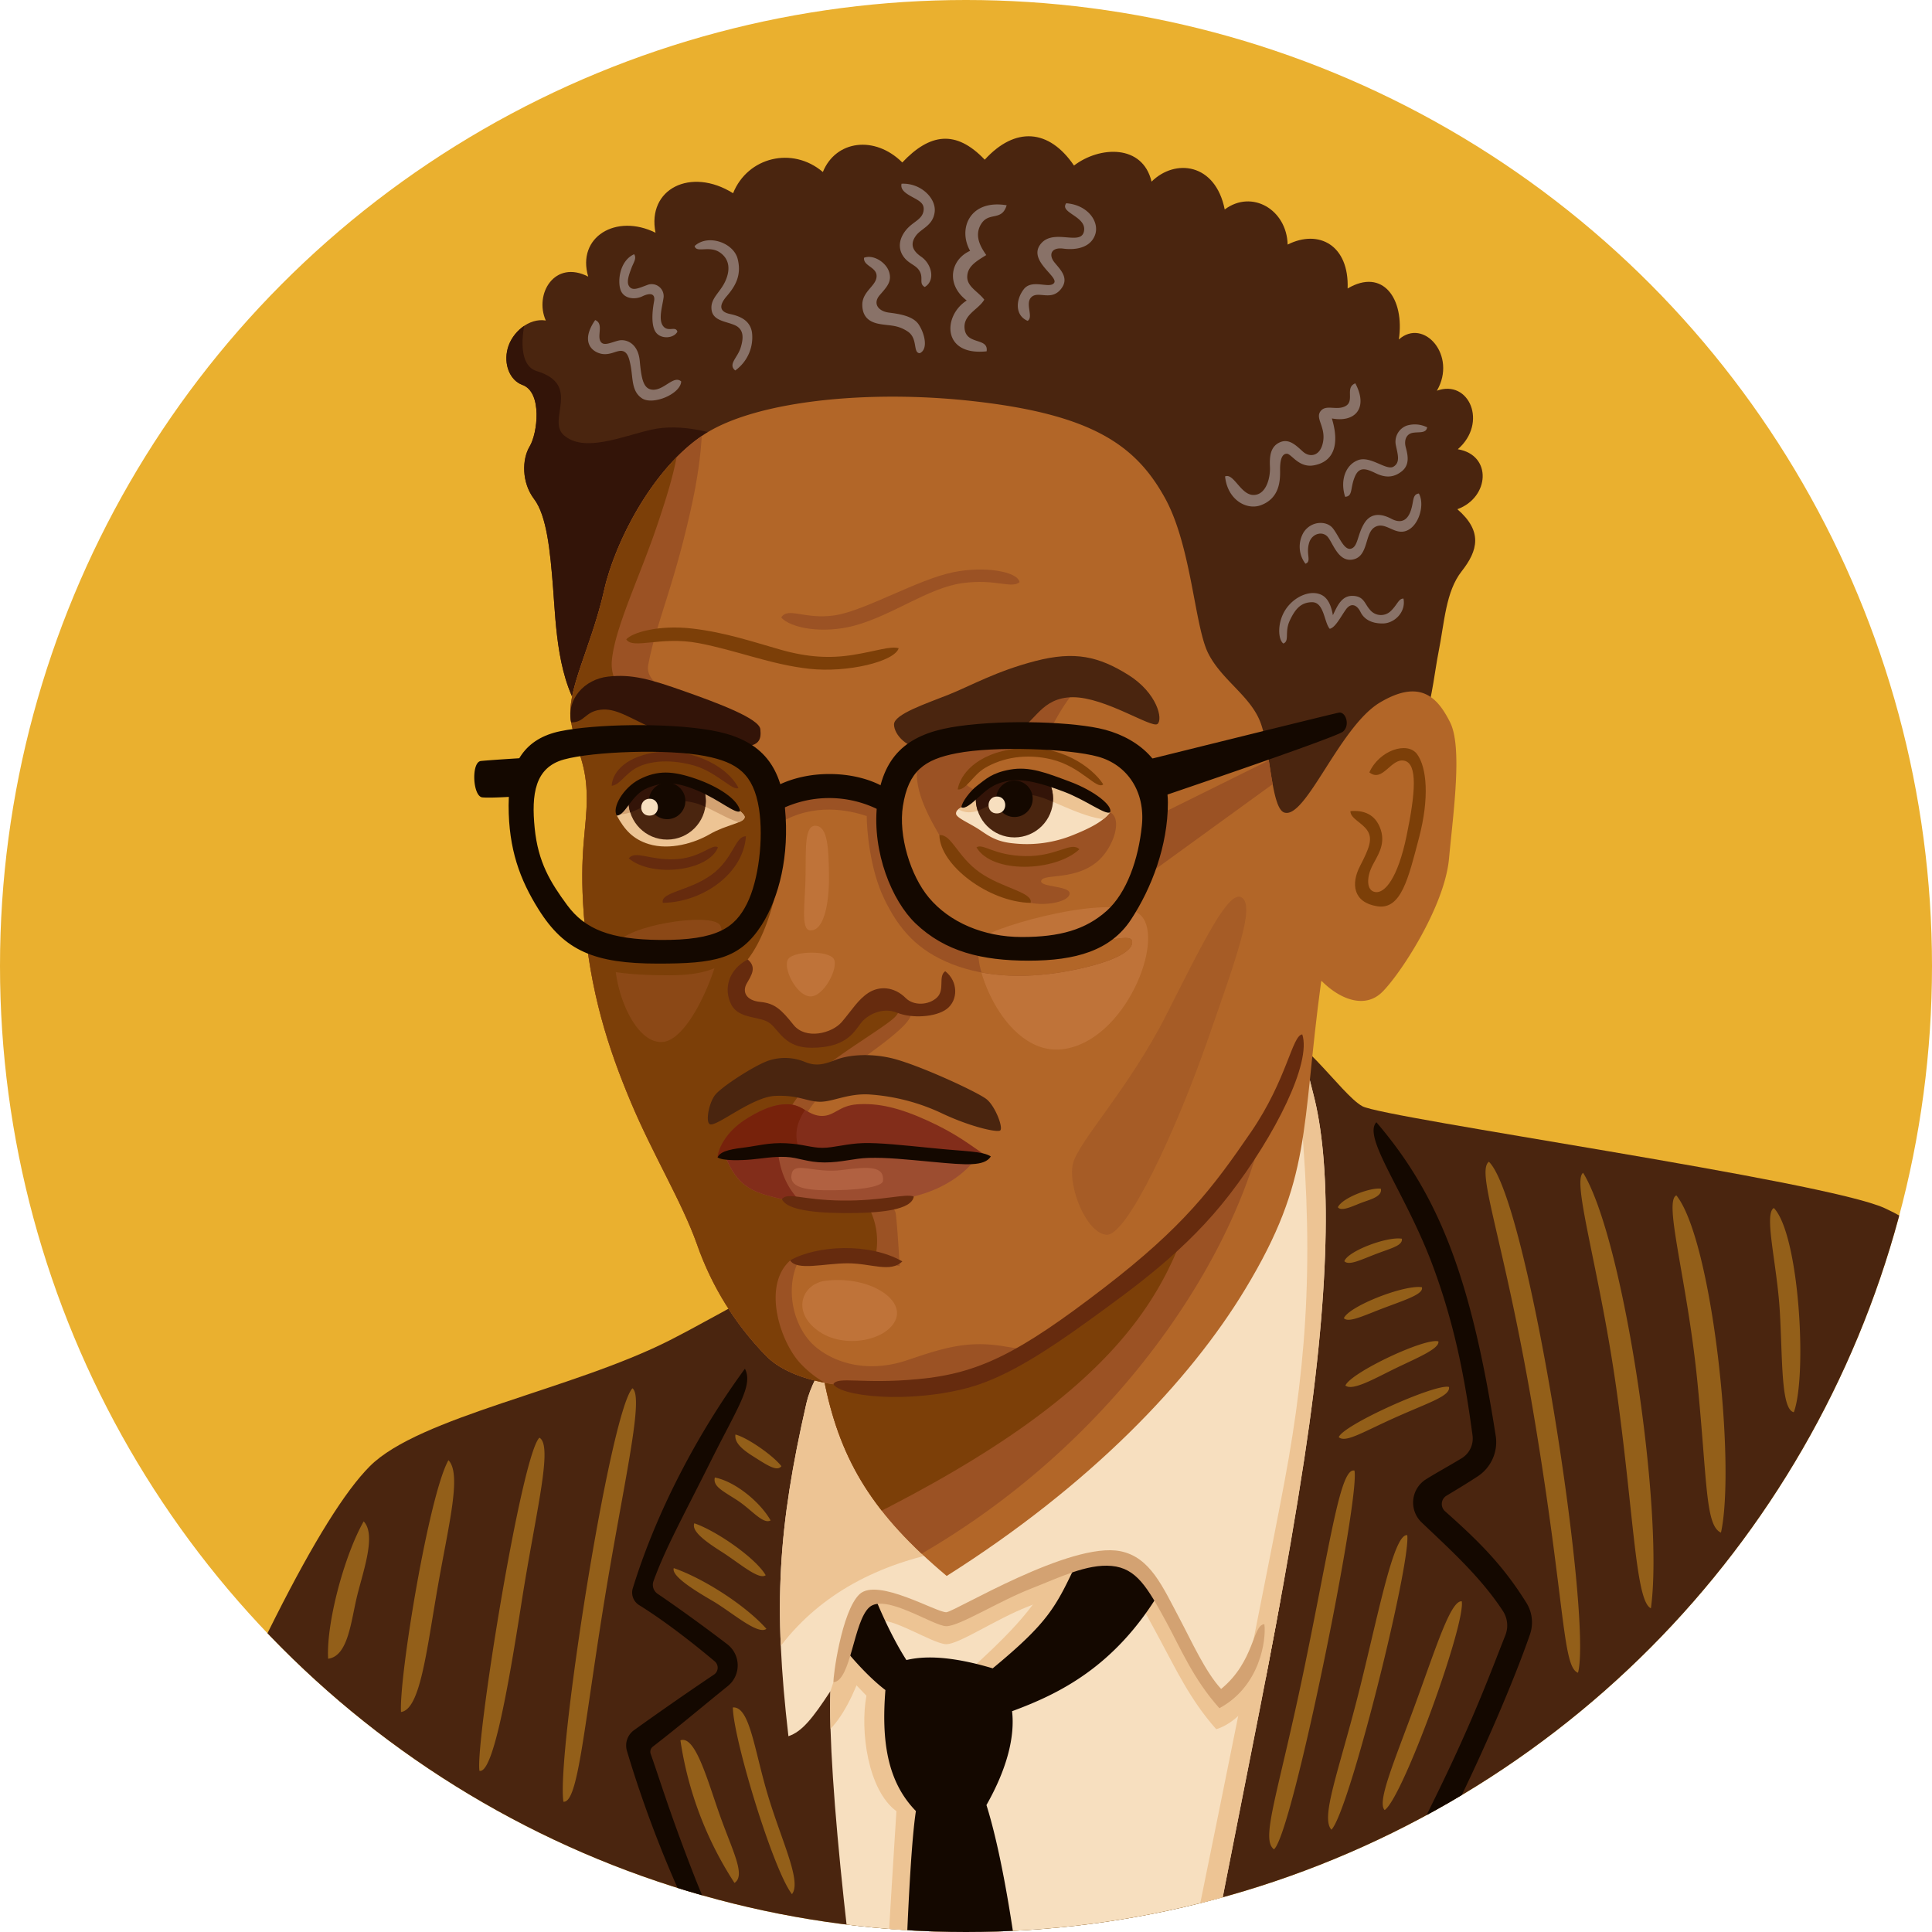 <svg id="Layer_4" data-name="Layer 4" xmlns="http://www.w3.org/2000/svg" viewBox="0 0 700 700"><defs><style>.cls-2{fill:#f7dfbf}.cls-3{fill:#4a250f}.cls-4{fill:#b26628}.cls-5{fill:#edc494}.cls-9{fill:#140800}.cls-10{fill:#935f19}.cls-11{fill:#d3a272}.cls-13{fill:#331408}.cls-15,.cls-19{fill:#9b5224}.cls-16{fill:#7c3f08}.cls-18{fill:#bf7339}.cls-19{opacity:.5}.cls-20{fill:#897268}.cls-21{fill:#662b0e}.cls-24{fill:#822d1a}</style><clipPath id="clip-path"><circle cx="350" cy="350" r="350" fill="none"/></clipPath><clipPath id="clip-path-2"><path class="cls-2" d="M292.18 508.41c-10.33 45.37-12 73.37-6.52 120.65 4.89-1.64 8.69-6.34 15.21-16.31-1.08 30.43 7.61 110.86 19.57 183.14 43.47 3.81 84.05 4.89 102.89 1.27 18.84-115.93 36.59-185.49 49.27-268.82 10.06-66.07 9.4-108.34 3.26-131.88s-4.34-29-17.39-33.33-156.15 100.72-166.29 145.28z"/></clipPath><clipPath id="clip-path-3"><path class="cls-3" d="M211.53 259.8c-9.6-13.08-10.07-32.87-11.13-46.65s-2.34-26.34-6.89-32.34-4.42-14.41-1.59-19.09 4.68-19.61-2.65-22.26c-4.5-1.63-6.9-7.43-5.31-13.26s7.72-11.09 13.79-10.07c-4.24-9.54 3.13-22.18 15.37-15.91-4.24-14.31 10.06-23 24.39-15.9-3.18-15.9 12.8-23.89 28.1-14.31 5.25-13.08 21.47-17.11 32.53-7.69 4.66-11.5 18.79-13.37 28.78-3.46 9.93-10.52 19.4-12 29.87-1 11-12.06 23.28-11.2 32.34 2.12 9.28-7.09 24.88-7.81 28.1 5.83 8.53-8.44 23.14-6.76 26.51 10.08 9.81-7.34 22.46 0 22.8 12.72 11.34-5.69 22.3.28 21.73 15.91C501 97 509 108.18 506.83 123c9-8 21.2 5.83 13.78 18.56 11.66-4.24 18.56 11.66 7.58 21.21 12.57 2.11 11.51 17.49-.16 21.73 9.26 8 7.44 15 1.59 22.44s-6.21 18.37-8.48 29.69-3.72 36.58-21.2 58-106.86 48.87-169.37 36.7S224.86 278 211.53 259.8z"/></clipPath><clipPath id="clip-path-4"><path class="cls-4" d="M478.72 355.3c-7.41 54.53-3.17 71.5-27.56 111.79C431 500.47 395 538.13 343 571c-26.51-22.27-38.17-41.35-44-68.92-7.41-35 92.72-120.2 127.61-143.89s56.17-32.72 52.11-2.89z"/></clipPath><clipPath id="clip-path-5"><path class="cls-4" d="M255 157.48c-18.56 12.19-32.18 39-36.06 56.2-4.77 21.2-14.13 37.11-12 48.06 2.16 11.16 5.65 14.85 5.65 27.57 0 11.34-2.77 19.3-1.06 42.06 2.12 28.1 9 48.78 17 67.86s18.55 36.23 24 51.6a109.39 109.39 0 0 0 25.27 40.65c14.32 14.31 55.67 14.31 81.11 3.18 16.09-7 62.23-31.37 84-64.46s30.74-60.47 35.82-74.9c6.32 6.45 15.52 10.51 22 4.2s22.62-30.88 24.26-48.3 4.89-40.54.41-49.48-10.74-15.93-25.41-7.19-26.91 42.47-34.69 39.86c-4.68-1.57-4.95-22.4-8.48-32.29s-14.14-15.55-19.09-25.45-6.05-39-15.73-56.37c-10.6-19.09-26.5-30.22-70-35-37.87-4.15-78.44.01-97 12.2z"/></clipPath><clipPath id="clip-path-6"><path class="cls-5" d="M269.81 296c0-.46-.6-1.21-1.65-2.12-4-3.49-16.7-11.32-25.93-11.46-11.64-.18-14.17 5.94-18.75 13.07 2.71 5 5.77 8.57 11.62 10.35 7.6 2.31 16.56-.4 22-3.56 6.09-3.55 12.71-4.06 12.71-6.28z"/></clipPath><clipPath id="clip-path-7"><path class="cls-2" d="M346.39 294.82c-.05-1 .74-1.66 1.94-2.31s4.43-4.61 5.91-5.78c3.56-2.8 7.17-5 17.57-5s23.21 6.58 30.37 12.6c-2.2 3-6.53 5.47-13.32 8.19a44.43 44.43 0 0 1-21.64 3.05c-7.06-.66-9.67-3.31-13.23-5.51s-7.53-3.85-7.6-5.24z"/></clipPath></defs><g clip-path="url(#clip-path)"><circle cx="350" cy="350" r="350" fill="#eab02f"/><path class="cls-3" d="M50.89 695.36C88.39 604.6 116.1 549.17 134 531.24s73.36-27.72 108.69-45.65S443.62 371.1 456.66 371.1s29 25.36 36.95 29.71 167.75 27 189.3 36.95c36.45 16.8 32.46 44 46.23 102.66-58 102.89-150 252.39-355.81 252.39S50.89 695.36 50.89 695.36z"/><path class="cls-2" d="M292.18 508.41c-10.33 45.37-12 73.37-6.52 120.65 4.89-1.64 8.69-6.34 15.21-16.31-1.08 30.43 7.61 110.86 19.57 183.14 43.47 3.81 84.05 4.89 102.89 1.27 18.84-115.93 36.59-185.49 49.27-268.82 10.06-66.07 9.4-108.34 3.26-131.88s-4.34-29-17.39-33.33-156.15 100.72-166.29 145.28z"/><g clip-path="url(#clip-path-2)"><path class="cls-5" d="M470.43 394.29c5.79 57.24 3.62 96.37-5.07 142.74S425.5 735.57 425.5 735.57l29-2.9 52.89-277.52-27.53-70.28z"/><path class="cls-5" d="M300.87 612.75l1.09-3.26s6.66-25.12 11.14-29.34c6.52-6.16 26.63 6.88 29.89 6.52s43.75-25 61.86-21.38c10.86 2.17 15.31 12.88 21.56 24.64 4.18 7.86 10.32 19.11 16 25.27 12.23-10.06 20.11-32.7 21.47-35.78s3.8-8.51 6.79-16.39c-5.71 45.37-20.38 60.59-30 63.49-9.42-10.51-15.09-22.67-20.29-32.25-6.88-12.68-9.78-19.56-18.75-20.37s-18.89 4.18-29.07 8.15c-11.87 4.63-25 13.67-29.71 13.67s-21.1-10.68-24.36-8c-2 1.65-7.07 29.62-19 40-4.15 3.58 1.38-14.97 1.38-14.97z"/><path class="cls-5" d="M305.49 605.69c3.26 3.26 8.43 8.69 8.43 8.69-2.36 12.86.54 34.24 10.87 41.85-2.18 33.69-5.44 90.21-5.44 90.21l26.81 2.9-2.17-125L368.62 607l32-39.59s-5.89-4.25-19.3 1.18c-4.71 13.77-20.28 27.54-30.43 37s-25.72 5.07-25.72 5.07l-17.39-22.1zM333.84 564c-23.33 6.19-42.93 18.48-56 39.67s-28.8-107.05 10.87-115.75S360.47 557 333.84 564z"/></g><path class="cls-9" d="M420.24 576.75c-8.14-13.63-21.9-11.16-29.88-11.1-7.81 16.75-10.53 22.14-30.68 38.82-10.33-3.08-22-5.26-31.27-3-6.52-10.14-11.59-23.19-11.59-23.19-6.89 2.54-10.31 10.14-10.15 19.93 0 0 6.93 8.65 14.13 14.13-1.45 18.3.59 33.12 11.05 43.84-3 19.38-4.58 86.44-4.58 86.44l45-.22s-5.24-57.71-14.86-88.4c7.63-13.46 10.33-25 9.28-34 17.06-6.29 37.22-16.07 53.55-43.25zM269.9 495.91c-14.87 20.25-31.16 48.83-40.62 79.53a5.34 5.34 0 0 0 2.3 6.13c10.74 6.66 22.12 15.94 27.4 20.39a3 3 0 0 1-.27 4.76c-13.37 9-23.69 16.35-29 20.16a6.83 6.83 0 0 0-2.56 7.49c11.15 37.52 30.7 80.63 40.77 85.63 1.05-6.24-6.83-15.9-16.38-40.33-9-23.09-12.46-34.87-15.78-44.18a2.35 2.35 0 0 1 .79-2.66c9.49-7.32 18.44-14.92 27.14-21.93a9.64 9.64 0 0 0-.2-15.17c-7.67-5.88-17.58-13.08-25.22-18.26a3.94 3.94 0 0 1-1.5-4.59c4.37-12 10.28-22.52 20.63-43.22C267.18 510 273 502 269.9 495.91zM498.69 406.61c22.76 26.55 34.36 56.72 43.24 113.64a14.83 14.83 0 0 1-6.5 14.64c-3.9 2.57-8.21 5.15-11.29 7a3.52 3.52 0 0 0-.56 5.68c13 11.53 21.25 20 29.47 33.17a13.39 13.39 0 0 1 1.28 11.46C543 625 510.1 695.36 499.77 698.25c-1.08-5.07 5.44-16.66 21-48.54 13.77-28.19 19.9-45.34 24.64-57.2a9.63 9.63 0 0 0-.9-8.85c-8.13-12.44-19.7-22.77-29.44-32.07a9.94 9.94 0 0 1 1.56-15.59c3.84-2.41 8.33-4.84 12.9-7.61a8.38 8.38 0 0 0 4-8.28c-2.47-18.34-6-39.36-14.88-62.78-9.82-25.73-25.04-45.33-19.96-50.72z"/><path class="cls-10" d="M162.48 529.06c-7.07 12.5-17.91 78.36-17.19 91.23 6.89-.91 9.14-21.33 13.2-44.68s8.88-41.48 3.99-46.55zM131.76 551.22c-7.06 12.5-13.59 36.91-12.87 49.77 6.89-.9 8.12-12.18 10.16-21.32s7.6-23.38 2.71-28.45zM195.45 520.91c-6.52 6-23.36 110.92-21.73 120.7 4.79 1.09 10.16-28.43 15.23-60.92s11.57-56.88 6.5-59.78zM229.14 503c-8.15 8.69-27.6 133.08-25 149.8 5.15.49 7.11-24.37 14.22-69s15.28-77.56 10.78-80.8zM266.46 519.76c4.35 1.09 13.76 7.67 16.66 11.48-1.63 2-4.89-.19-10.32-3.63-4.47-2.83-6.7-5.13-6.34-7.85zM259 535.33c7.42 1.45 16.49 8.95 20.21 15.56-2.81 1.54-7-4.08-12.41-7.52s-8.51-4.96-7.8-8.04zM251.57 551.92c8 2.71 22.31 12.65 25.85 18.81-2.45 1.9-9.7-4.53-16-8.52s-10.94-7.58-9.85-10.29zM244.12 568.16c11 3.81 26.14 13.62 33.57 22-3.14 2.39-12.69-6.16-19.57-10.16s-14.93-9.06-14-11.84zM246.53 630.55a129.4 129.4 0 0 0 19.59 51.67c4.08-2.71-.5-11.16-5.07-23.86s-9-29.76-14.52-27.81zM265.53 618.63c.12 11.22 14.59 58.88 21.41 67.66 3.57-4.55-3.56-18.79-8.63-35.54s-6.6-32.49-12.78-32.12zM500.32 430.7c-3.49-.59-13.95 3.21-15.58 6.7 1.27 1.81 6-.72 9.06-1.81s7.06-2.17 6.52-4.89zM507.93 448.81c-5.39-.9-19.66 4.53-20.84 8.16 1.63 1.63 5.62-.37 11.23-2.54s9.97-3.08 9.61-5.62zM515.17 466.38c-6.52-.95-26.49 6.93-28.26 11.24 1.81 1.81 7.43-1.09 15.22-4s13.77-4.88 13.04-7.24zM521.15 486c-4.89-1.36-31.66 11.28-33.69 16 2.57 2.12 10.73-2.62 18.2-6.25s16.03-7.08 15.49-9.75zM525 502.52c-4.75-1.35-38.58 13.86-39.94 18.21 2.57 2.12 8.7-1.9 20.92-7.34s19.52-7.61 19.02-10.87zM529.62 580.18c1.44 8.33-21.41 71.3-27.93 75.64-2.9-2.89 3.56-17.76 11.17-38.58s12.77-37.42 16.76-37.06zM509.88 556.22c1.27 10.6-21 100.19-27.48 106.71-4-4.35 2.54-20.81 9.65-48.74s12.76-58.69 17.83-57.97zM490.74 532.82c2.15 9.65-22.54 132.06-29.16 137.22-5-3.71 1.56-19.9 11.17-66.51 9.42-45.65 12.89-71.93 17.99-70.71zM539.45 420.92c14.31 13.88 37.56 164.83 32.3 185.15-5.61-2-4.59-24-15.46-90s-21.74-91.43-16.84-95.15zM573.59 424.93c14.77 23.93 29.39 123 24.56 157.79-5.49-2.6-6.09-32.5-12.18-77.17s-16.64-77.55-12.38-80.62zM607.38 433.11c13 16.25 21.59 97.3 16.16 122.19-5.69-2.52-4.93-18.21-8.56-54.8s-12.33-65.29-7.6-67.39zM642.7 437.68c9.24 9.65 12.13 60.75 7.24 74-4.71-1-4.06-19.29-5.08-36.55s-5.86-35.29-2.16-37.45z"/><path class="cls-11" d="M302 609.49c-.27-1.54 2.9-25.72 9.42-31.88s28.26 6.88 31.52 6.52 44.92-25.72 63-22.1c10.85 2.17 15.31 12.88 21.56 24.64 4.17 7.86 9.23 19.11 14.94 25.27 12.23-10.06 11.32-23.28 15.67-23.46.72 5.43-1.45 22.46-16.3 30.43-9.42-10.51-14-21.58-19.2-31.16-6.89-12.68-10.87-19.56-19.84-20.38s-18.9 4.19-29.07 8.16c-11.87 4.63-26.09 13.67-30.8 13.67s-22.1-12-27.9-6.88-6.61 26.68-13 27.17z"/><path class="cls-3" d="M211.53 259.8c-9.6-13.08-10.07-32.87-11.13-46.65s-2.34-26.34-6.89-32.34-4.42-14.41-1.59-19.09 4.68-19.61-2.65-22.26c-4.5-1.63-6.9-7.43-5.31-13.26s7.72-11.09 13.79-10.07c-4.24-9.54 3.13-22.18 15.37-15.91-4.24-14.31 10.06-23 24.39-15.9-3.18-15.9 12.8-23.89 28.1-14.31 5.25-13.08 21.47-17.11 32.53-7.69 4.66-11.5 18.79-13.37 28.78-3.46 9.93-10.52 19.4-12 29.87-1 11-12.06 23.28-11.2 32.34 2.12 9.28-7.09 24.88-7.81 28.1 5.83 8.53-8.44 23.14-6.76 26.51 10.08 9.81-7.34 22.46 0 22.8 12.72 11.34-5.69 22.3.28 21.73 15.91C501 97 509 108.18 506.83 123c9-8 21.2 5.83 13.78 18.56 11.66-4.24 18.56 11.66 7.58 21.21 12.57 2.11 11.51 17.49-.16 21.73 9.26 8 7.44 15 1.59 22.44s-6.21 18.37-8.48 29.69-3.72 36.58-21.2 58-106.86 48.87-169.37 36.7S224.86 278 211.53 259.8z"/><g clip-path="url(#clip-path-3)"><path class="cls-13" d="M194.46 134.45c16.44 5 3.6 17.64 9.77 23.17 7.31 6.55 21 .52 31.69-1.92s23.31.84 34.46 5.49 14.77 8 24.77 5.56 20.61-2.79 27.42 4.53-37.14 121-111 114.07C149 279.52 154.12 105.76 192.16 110c-3.52 9.39-4.81 22.28 2.3 24.45z"/></g><path class="cls-4" d="M478.72 355.3c-7.41 54.53-3.17 71.5-27.56 111.79C431 500.47 395 538.13 343 571c-26.51-22.27-38.17-41.35-44-68.92-7.41-35 92.72-120.2 127.61-143.89s56.17-32.72 52.11-2.89z"/><g clip-path="url(#clip-path-4)"><path class="cls-15" d="M459.48 397.5c-4.93 45.34-48.61 123.67-132.37 169.26-73.77 40.15-72.72-34.89-12.74-119.4s153.14-123.65 145.11-49.86z"/><path class="cls-16" d="M435.26 423.62c-9.3 44.64-29.69 82.7-131.48 131.48-75.74 36.29-71.87-39.11-4-117.41S450.39 351 435.26 423.62z"/></g><path class="cls-4" d="M255 157.48c-18.56 12.19-32.18 39-36.06 56.2-4.77 21.2-14.13 37.11-12 48.06 2.16 11.16 5.65 14.85 5.65 27.57 0 11.34-2.77 19.3-1.06 42.06 2.12 28.1 9 48.78 17 67.86s18.55 36.23 24 51.6a109.39 109.39 0 0 0 25.27 40.65c14.32 14.31 55.67 14.31 81.11 3.18 16.09-7 62.23-31.37 84-64.46s30.74-60.47 35.82-74.9c6.32 6.45 15.52 10.51 22 4.2s22.62-30.88 24.26-48.3 4.89-40.54.41-49.48-10.74-15.93-25.41-7.19-26.91 42.47-34.69 39.86c-4.68-1.57-4.95-22.4-8.48-32.29s-14.14-15.55-19.09-25.45-6.05-39-15.73-56.37c-10.6-19.09-26.5-30.22-70-35-37.87-4.15-78.44.01-97 12.2z"/><g clip-path="url(#clip-path-5)"><path class="cls-15" d="M254 133.16c1.9 26-1.12 41.5-6.16 61.73-5.32 21.11-10.73 33.59-12.98 46.11s35.27 15.5 39.53 34.36 1.56 62.86-3.48 72.23c-3.15 5.86-4.8 10.17-2.3 14.67s8.8 1.42 12.27 4.15 7.17 8.66 10.82 9.54 9.23.87 11.69-2.63 7.57-9.67 14.46-9.28 13-.1 12.15 3.81-12.3 11.88-19.73 17.31-21.75 18.6-18.79 23.94 32.32 24.46 33.07 30.65 1.4 19 1.4 19c-16.72-3.44-28.16-3.46-36.88-1.35-4.73 10.14-1.55 24.28 6.93 31 7.9 6.26 19.77 8.79 32.7 4.42s21.93-7.33 35.52-4.95a275 275 0 0 0 30.33 3.19s-23.33 44.13-94.24 33.71S194.72 416.1 170.46 340.32s21.91-204 41.1-215.51 41.31-6.49 42.44 8.35zM333.11 274.11c-2.71 8.66.71 17.32 7.25 28.46s18.55 21.73 33.05 24.56c6.24 1.22 14.13-.62 14.13-3.45s-11.31-2.21-10.25-4.68 12 0 20.15-6.71c5.83-4.82 9.54-15.56 4.74-18-3-1.52-57.05-4.31-52.45-12.44s16.34-8.57 23.23-9.37 6.81-12.54 20.24-26.33c-30.75-1.81-56.72 17.22-60.09 27.96z"/><path class="cls-18" d="M355.73 339.85c4.79-4.35 49.31-17 57.79-8s-5.83 45.06-28.1 48.25-35.52-34.94-29.69-40.25z"/><path class="cls-15" d="M282.57 298.15c12.37-7.42 25.1-4.6 31.46-2.48 0 4.6 1.06 19.09 6.36 30.05s12 18.73 24.74 23.68 28 5.22 43.47 2.12c16.29-3.26 22.27-7.43 21.56-10.61s-11.35 1.57-34.63 2.83-34.29-3.53-42.06-14.49-10.61-23.68-11.31-38.52c-12.73-9.55-30-7.07-42.41-2.12z"/><path class="cls-4" d="M388.6 351.52c16.29-3.26 22.27-7.43 21.56-10.61s-11.35 1.57-34.63 2.83c-8.51.46-15.37.11-21-1.05a25 25 0 0 0 1.1 9.64c10.22 1.92 21.52 1.48 32.97-.81z"/><path class="cls-15" d="M473.43 275.18l-58.7 42.58 4.98-22.44 50.45-24.98 3.27 4.84z"/><path class="cls-16" d="M248 138.33c-1.2 24-3.24 32.18-9.79 51.7-6.32 18.79-15.38 37.19-16.51 49.16s11.65 19.56 27.45 21.4 33.32 15.81 34.47 33.67-3.71 41.88-12.72 53.37c-3.9 5-4.9 8.37-3.89 12.72s6.86 4.11 10.56 4.45 5.53 3.46 7.94 6.08 4.59 5 9.87 5.46 8-3 10.44-6.21 6.38-5.52 12-6.05 10 .68 6.51 4.34-21.84 14.18-28 20.52-13.21 15.68-13.11 20.22 28.45 22.44 31.87 28.95a26.07 26.07 0 0 1 2.12 17c-9.24-.87-18.29-2.54-30.93 1.59-10.25 9.19-3.59 29.65 3.89 37.47 7.95 8.3 19.23 13.46 37.73 12s33.82-8.52 43.74-3.59-21 22.51-65.94 18.81-85.62-52.28-108-114-31.24-114.77-20.11-181.88 26.46-94.51 42.07-96.21 28.34 9.03 28.34 9.03z"/><path class="cls-19" d="M450 325.25c-4.66-3.28-13.9 15.73-27.44 42.49s-32 46-33.84 54 4.74 24.94 12.13 25.64 25.22-37.74 36.4-69.7 17.38-49.15 12.75-52.43z"/><path class="cls-18" d="M285.6 347.46c2.15-3 14.68-3.14 16.51 0s-3.72 14-8.73 13.55-9.92-10.56-7.78-13.55zM293.45 337.07c5 .47 7-9.46 6.9-19.59s-.44-17.88-4.66-18.28-3.69 7.91-3.81 17.8-1.88 19.74 1.57 20.07zM298.91 464.08c15-2 28.48 6 25.74 13.72s-18.75 11.37-28.39 4.27-5.43-16.9 2.65-17.99z"/></g><path class="cls-20" d="M246.81 138.2c-.23 4.58-10.29 8.73-14.21 6.12s-3.19-7.41-4.17-12.16c-.46-2.25-1-4.63-3-5s-4.51 1.86-7.95.93-7-4.64-1.84-12.12c3.28 1.3.48 5.81 2.07 7.93 1.19 1.59 3.86.08 6.46-.52s7 .86 7.62 7.36 1.26 10.4 4.9 10.47c4.06.05 7.45-5.36 10.12-3.01zM229.75 92.11c-5.23 2.37-6.08 9.72-4.88 13s5.32 3.5 7.89 2.24c2.35-1.14 4.82-1.35 4.22 1.85s-1.22 8.78.71 11.29 6.45 2.12 7.74-.3c-.59-2.26-3.4.32-5.2-2.09s-.19-7.27.2-10.33a4.34 4.34 0 0 0-5.92-4.51c-3.26 1.21-5.45 2.28-6.63.35-1-1.59.18-4.52.93-6.55.67-1.84 1.98-3.47.94-4.95zM266.39 134.23a14.75 14.75 0 0 0 6.07-13.77c-.7-4.46-4.41-5.93-8-6.7s-4.23-2.89-1.12-6.49 5.44-7.62 3.92-13.5-10.83-9.09-15.59-4.62c.65 2.64 5.25-.27 9.06 2.26s3.89 6.67 1.94 10.73-5.4 6.08-4.85 10.14 5.35 4.12 8.52 5.59 3.13 4.54 2 8.15-4.67 5.98-1.95 8.21zM322.15 98.56c1.09 3.53-.92 5.48-3.43 8.4s-.66 5.8 3.42 6.31 8.83 1.33 10.79 4.4c2.23 3.47 3.37 8.93.32 10.3-2.61-.11-.54-5.33-4.4-7.88s-6.73-2-10.55-2.78-5.74-2.87-5.87-6.61c-.19-5.29 5.51-7.2 5.16-11-.27-3-4.86-3.4-4.53-6.31 3.29-1.29 8 1.61 9.09 5.17zM333.05 98c-1.39-2.15-4-2.44-5.86-5.27s-1.46-6.25 1.06-9.36 5.86-3.74 6.37-7c.43-2.75-1.64-3.65-4.33-5.13s-4.07-2.74-3.64-4.67c6.91-.36 12.62 5.26 12 10.25s-4.84 5.91-6.78 8.56c-2.06 2.81-1.53 5.27 1.85 7.6 4 2.74 5.22 8.75 1.33 11-2.29-1.28-.26-3.31-2-5.98zM357.47 127.29c-16.23 1.74-15.87-12.93-7.21-18.41-7.7-5.88-5.84-14.84 1.23-18-4.51-7.94-.17-18.73 13.24-16.51-1.75 5.91-6.38 2.26-9.2 6.72s.07 8.81 1.81 11.32c-3.52 2.2-6.74 4-6.89 7.73s3.87 5.41 6.17 8.43c-2.12 3.69-8 5.49-7.07 10.94s8.66 2.8 7.92 7.78zM386.32 73.64c7.94.61 12.19 6.86 10.41 11.56s-7.16 5.45-11.49 4.88-5.44 2.21-3.18 5c2.12 2.63 5.66 5.83 2.13 9.9s-8 .36-10.47 2.65.86 7.26-1.39 8.62c-4.58-1.91-4.4-7.56-1.4-11.45s9.37 0 11-2.3-9.5-8.09-4.95-14 14.42.65 15.72-4.51c1.39-5.61-9.03-6.81-6.38-10.35zM443.87 172.62c.85 8.49 7.86 12.42 13.12 10.37 6.57-2.55 6.87-8.69 6.81-12.53s.66-6 2.38-6.07 4.31 5.18 9.8 4.22c7.39-1.3 9.42-7.68 6.58-17 8.47 1.58 13.25-3.79 8.5-12.72-3.91 1.51-.07 6.41-3.6 8.27-3.26 1.71-7-.78-9 1.83s1.86 5.61.93 11-4.82 5.86-7.27 3.68-5-4.92-8.4-3.41-3.78 5-3.59 8.91-1.36 10.21-6 10.17-7.13-8.06-10.26-6.72zM487.37 180c-1.93-6 .2-11.65 4.72-13.29s10.22 3.91 12.79 2.37 1.54-4.46.84-7.88a6.2 6.2 0 0 1 4-7 10 10 0 0 1 7.37.63c-.42 2.32-3 1.57-5.28 2s-3.15 2.66-2.49 5.18 1.68 6.24-1.39 8.72c-3.35 2.71-6.55 2.15-9.51.72-3.39-1.64-5.85-2.49-7.45 1.08-1.88 4.26-.68 7.28-3.6 7.47zM514.08 178.81c2.36 4.13-.19 12.69-5.33 13.74-4 .83-7.16-3.77-10.77-1.47s-2.1 10.73-8 11.67c-4.89.79-6.79-5.28-8.69-7.93s-5.86-1.56-6.91 1.67c-1.39 4.31 1 6.88-1.39 7.76a10.17 10.17 0 0 1-.62-11.44c2.72-4.11 8.26-4.24 10.52-1.43s4 8.08 6.58 7.42 2.29-5.11 4.84-9.21 6.5-3.37 9.84-1.61 5.7.7 6.95-2.81.52-6.06 2.98-6.36zM508.51 216.89c.95 4.87-3.24 8.92-7.39 9s-6.89-1.53-8.16-4.12-3.4-3.6-5.31-.94-3.79 6.53-5.86 7c-2.08-2.39-2-9.76-6.51-9.64-3.9.1-5.95 2.36-7.95 6.61s0 7.45-2.35 8.36c-1.75-1.27-2.27-6.55.15-11.18s7.38-7.42 11.28-7.08 5.68 3.22 6.53 8c1.69-3.62 3.3-7.18 7.29-7s4.14 2.79 6.11 5a5.1 5.1 0 0 0 7.48.57c2.46-2.3 2.92-4.67 4.69-4.58z"/><path class="cls-16" d="M496.14 279.85c3.57-8 13.8-11.4 17.31-6.59s4.5 15.82.67 30.34-6.42 26.13-15.12 24.76-9.59-8.09-6.25-14.55 4.63-9.74 2.77-12.74-6.27-4.47-6.24-7.18c4.72-.42 9.14 1.05 11 6.76s-1.54 9.83-3.27 13.44-2.12 8.58 1.28 9.12 8.14-4.93 11.33-20.32 4.09-26.11-.76-27.26-7.86 8.07-12.72 4.22z"/><path class="cls-13" d="M263.49 270.23c12 1.41 12.37-2.12 12-6s-15.2-9.42-27.56-13.79-19-6.26-27.57-5.3-15.2 8.13-13.43 16.61c4.95 0 4.95-3.88 10.6-4.59s10.25 2.83 19.79 7.07c7.68 3.38 14.15 4.58 26.17 6z"/><path class="cls-3" d="M335.59 271.46c-6.91 0-11.67-5.3-11.67-9s11.84-7.6 19.8-10.78 17.14-8.48 31.45-12.19 23-1.59 33.58 5 12.72 16.25 10.6 17.84-18.91-9.71-30.57-9.71-13.77 9.38-20.32 12.19c-9.9 4.19-24.92 6.65-32.87 6.65z"/><path class="cls-16" d="M325.61 234.85c-1.42 4.8-18.47 9-32.43 7.46s-26.17-6.64-40-9.28-23.86 2.38-26.28-1.37c2.09-2.47 11.78-5.34 23.89-3.93s22.22 4.89 32.08 7.68 17.86 3.2 26.24 1.86 13.39-3.27 16.5-2.42z"/><path class="cls-15" d="M283.06 223.73c3.22 3.73 14.81 6.1 26.55 2.94 13.78-3.72 26.78-13.7 39-15.38s17.76 2.12 20.8-.35c-.66-3.89-12.71-5.93-24-3.62-13 2.65-32.08 14-42.95 15.63s-16.97-3.18-19.4.78z"/><path class="cls-21" d="M270.91 347.63c-6.94 3.67-8.84 10.6-6 16.26s10.78 4.06 14.23 7 5.56 8.74 14.84 8.74c12.19 0 15.24-5.3 17.89-8.88 2.24-3 7.82-6 13.13-3.84s14 1.68 18-1.32c4.24-3.18 4.19-10.06-.53-13.7-2.67 1.88 0 6.72-3 9.54s-8.44 3.06-11.31.18c-4.25-4.24-9.59-4.39-13.43-1.94s-6.13 6.41-9.72 10.6-13.13 6.53-17.5 1.06-6.74-7.81-12-8.31-6.66-3.71-4.94-6.71 3.7-5.85.34-8.68z"/><path class="cls-3" d="M257.3 407.36c-1.77-.53-.55-7.56 1.77-10.6s14.95-11.13 19.62-12.55a18.83 18.83 0 0 1 12.9.53c3.88 1.59 6.71 1.06 11.13-.71s12-2.51 20-.7c9.36 2.12 31.63 12.37 34.81 15s6.17 10.64 4.77 11.31-10.76-1.44-20.71-6.11a73 73 0 0 0-26.82-7c-7.82-.38-13.26 2.83-18 2.65s-7.6-2.47-15.9-2.12-20.98 11.08-23.57 10.3z"/><path class="cls-19" d="M223.73 342c2.38-6.46 33.4-11.66 37.11-6.89s-9 41.35-20.68 42.41S220 352.05 223.73 342z"/><path class="cls-16" d="M267.46 342.24c-3.18 8.75-13.25 11.13-24.91 11.13s-18.29-.79-23.33-1.85 0-8 0-8z"/><path class="cls-5" d="M269.81 296c0-.46-.6-1.21-1.65-2.12-4-3.49-16.7-11.32-25.93-11.46-11.64-.18-14.17 5.94-18.75 13.07 2.71 5 5.77 8.57 11.62 10.35 7.6 2.31 16.56-.4 22-3.56 6.09-3.55 12.71-4.06 12.71-6.28z"/><g clip-path="url(#clip-path-6)"><path class="cls-11" d="M221.93 294.81c5.15 1.14 9.18-1.84 12-2.83s12.26-3.43 20.12-.3 16.29 10.05 20.65 4.75-1.61-16.56-30.63-16.86-27.47 14.06-22.14 15.24z"/><circle class="cls-3" cx="241.72" cy="290.2" r="14"/><path class="cls-13" d="M231.54 280.61a13.94 13.94 0 0 0-3.82 9.59 14.17 14.17 0 0 0 .62 4.15c2.2-.73 4.07-1.83 5.58-2.37 2.81-1 12.26-3.43 20.12-.3.5.2 1 .42 1.5.65a13.6 13.6 0 0 0 .18-2.13 14 14 0 0 0-4.55-10.31c-2.2-.18-4.56-.3-7.11-.32a59.44 59.44 0 0 0-12.52 1.04z"/><circle class="cls-9" cx="241.72" cy="290.2" r="6.61"/><path class="cls-2" d="M235.28 289.4c3.95-.15 4.26 6 .14 6.12s-4.09-5.98-.14-6.12z"/></g><path class="cls-9" d="M268.16 293.9c-.73-4.33-8.13-9-16-11.72-8.47-2.94-13.92-3.18-20.54.22-5.77 3-10 10.22-8.14 13.11 3.23-.16 5.22-7.63 11.11-10s10.47-2.32 18.29 1 13.78 8.63 15.28 7.39z"/><path class="cls-21" d="M267.55 285.42c-4.95-9.18-18.91-14.31-29.51-12.9s-16.08 6.72-16.43 12.2c3.09-.38 4.76-4.26 9-6.54 4.95-2.65 12.84-3.18 21.2-.71 7.79 2.3 14.13 9.53 15.74 7.95zM270.25 303c-.76 13-15 23.84-30.09 24.12-1-3.87 9.39-4.26 17.5-10.07s8.61-14.11 12.59-14.05z"/><path class="cls-21" d="M260.13 307c-3.31 8.66-23.83 11.11-32.33 4 2.48-3 7.39.69 16.72.32s13.59-5.85 15.61-4.32zM286.28 456.66c9.55-5.47 28.63-6.53 40.65.36-4.24 4.24-11.31.7-19.79.7s-18.38 2.83-20.86-1.06z"/><path class="cls-2" d="M346.39 294.82c-.05-1 .74-1.66 1.94-2.31s4.43-4.61 5.91-5.78c3.56-2.8 7.17-5 17.57-5s23.21 6.58 30.37 12.6c-2.2 3-6.53 5.47-13.32 8.19a44.43 44.43 0 0 1-21.64 3.05c-7.06-.66-9.67-3.31-13.23-5.51s-7.53-3.85-7.6-5.24z"/><g clip-path="url(#clip-path-7)"><path class="cls-5" d="M346.9 293c4.16 2.76 8.57.86 13.74-2.72s11.79-3.18 18-.92c5.53 2 20.47 9.9 25.37 6.72s-1.5-14.13-26.24-15.18-34.48 9.7-30.87 12.1z"/><circle class="cls-3" cx="367.56" cy="289.41" r="14"/><path class="cls-13" d="M354.54 284.29a14 14 0 0 0-1 5.12 13.91 13.91 0 0 0 .7 4.35 26.27 26.27 0 0 0 6.38-3.48c5.17-3.57 11.79-3.18 18-.92.78.28 1.75.68 2.85 1.15 0-.37.05-.73.05-1.1a14 14 0 0 0-2.85-8.46l-.92-.05c-10.28-.44-17.99 1.18-23.21 3.39z"/><circle class="cls-9" cx="367.56" cy="289.41" r="6.61"/><path class="cls-2" d="M361.12 288.6c3.95-.15 4.26 6 .15 6.12s-4.1-5.98-.15-6.12z"/></g><path class="cls-9" d="M402.18 294.33c1.19-2.38-5.76-7.85-14.42-11.08s-14.68-5.68-21.81-4.41c-6.59 1.18-8.82 3.48-12 5.9-2.36 1.8-5.56 5.94-5.61 7.77 1.33.71 3.73-1.41 6.12-3.57 2.68-2.42 5.26-5 10.74-6s12.23.86 20.28 3.91 14.99 8.5 16.7 7.48z"/><path class="cls-16" d="M399.74 284.19c-4.11-6.36-15.78-14.71-31.15-13s-20.84 10-21.6 14.84c3 .4 5.43-5.19 9.94-7.82 6.36-3.71 14.84-5.3 24.12-3.05 10.81 2.64 16.28 11.17 18.69 9.03zM340.36 302.57c.18 10.95 17.94 24.28 33.05 24.56 1-3.87-10.45-5.32-18.56-11.13s-10.07-13.79-14.49-13.43zM353.79 307c5.66 9.72 28.63 8.84 37.29.71-3-3-8.16 2.68-19.62 2.47s-15.17-4.71-17.67-3.18z"/><path class="cls-9" d="M317.76 291.79c1.76-17.68 10.76-25.46 26.86-28.26s41.07-2.25 53.53.34 25 11.3 25 26.94-5.92 31-13.34 42.33-20.15 14.93-37.11 14.93-30.33-3.29-41-13.52c-8.48-8.13-15.7-25.65-13.94-42.76zm9.39.17c-1.71 10.85 2.74 25.31 9.4 33.26 7.52 9 19.89 14.28 33.67 14.28s23.11-2.65 30.78-9.5c7.25-6.54 11.49-18.62 12.73-30.93s-5.32-22-15.91-24.92-37.48-3.91-51.21-1.23c-11.69 2.23-17.48 6.46-19.46 19.08zM276 335.08c-8 12.46-17 14.05-37.64 14.05-23.07 0-33.85-4.68-43.21-19.61-6.79-10.82-10.87-21.88-10.87-37.65s6.26-24.36 18.72-26.94 38.45-3.14 54.55-.34 25.1 10.58 26.86 28.26c1.67 17.15-2.13 32.31-8.41 42.23zm-20.41-61.14c-13.73-2.68-40.67-1.68-51.25 1.23s-11.84 12.62-10.61 24.92 5.65 19.55 11.76 27.84c6.45 8.74 15.62 12.48 33.66 12.63 20.85.18 27.16-4.54 31.46-13.08s6.07-23.61 4.39-34.48c-2-12.56-7.8-16.79-19.46-19.06z"/><path class="cls-9" d="M321.45 285.91c-11-7.2-31.81-7.91-44.48 1.63l2.78 7.39a39.89 39.89 0 0 1 40-.79zM189.25 274.66s-11.42.69-15 1.06-3 12.86.53 13.19 13.89-.46 13.89-.46zM413.35 275.86s69.21-17.18 71.74-17.65 4.18 4.65 1.48 6.88-70.68 25.21-70.68 25.21z"/><path class="cls-21" d="M301.93 501.54c1.94 2.82 11.16 4.44 20.76 4.6 10.42.18 23-1.31 32.69-4.77 10.63-3.77 22.62-10.95 39.23-23s35.32-25.38 50.9-45.59c16.61-21.56 29.69-47.72 26.33-58-3.71.36-5.48 16.26-18.56 35.35-13.85 20.21-24.38 34.28-53.37 56.55-30.77 23.64-45.3 31-67.33 33-20.05 1.93-29.24-1.15-30.65 1.86z"/><path class="cls-24" d="M260 419.36c.36-3.3 3.05-9.28 10.43-13.93 6.53-4.11 11.31-5.56 15.73-5.31s7.07 4.21 11.66 4.21 6.18-3.74 12.72-4.21c7.69-.56 15.38 1.28 25.45 5.86 10.72 4.88 15.38 8.8 21.91 13.2-9.17 2.32-31.1-2.2-38.34-2.2S300.21 419 296 418.44s-10.6-2.56-16.61-2-19.39 2.92-19.39 2.92z"/><path d="M291.67 402.2a12.6 12.6 0 0 0-5.56-2.08c-4.42-.25-9.2 1.2-15.73 5.31-7.38 4.65-10.07 10.63-10.43 13.93 0 0 13.43-2.38 19.44-2.93a37.65 37.65 0 0 1 10.45.85c-2.01-5.08-1.84-9.53 1.83-15.08z" fill="#77220b"/><path d="M262.69 419c2.92 6.33 5.42 11.06 14.05 13.75s16.7 3.57 30.22 3.3 23.75-1.66 31.54-5c7.16-3 12.73-7.7 15.11-11.55-11.39-1.1-32.87-3.85-42.14-2.2s-16.7.83-24.92-.82-19.97 2.71-23.86 2.52z" fill="#9c4d30"/><path class="cls-24" d="M290.21 435.51c-5.78-5.68-7.84-12.44-8.48-19.36-7.45.16-15.86 3-19 2.84 2.92 6.33 5.42 11.06 14.05 13.75a68.41 68.41 0 0 0 13.43 2.77z"/><path class="cls-9" d="M260 419.36c1.95 1.28 8.31 1.1 12.37.73s7.78-1.1 12.37-.91 7.78 2 14 2 10.61-1.5 15.91-1.65c6.71-.18 13.21.51 23.5 1.47 11.84 1.1 18.56 1.68 20.85-2-3-1.95-9.23-1.79-21-3-11.14-1.1-19.44-2-25.28-1.83S302 415.88 298 415.88s-7-1.33-13.08-1.65-10.43.91-14.67 1.46-9.25 1.1-10.25 3.67z"/><path d="M286.92 425c-1.15 4.08 2.37 6.08 11.26 6.23 12.43.22 21.56-1.15 21.75-3.38.48-5.38-5-5.22-14.83-3.94s-17.03-3.03-18.18 1.09z" fill="#b16141"/><path class="cls-21" d="M283.29 434.44c1.4 3.34 9.09 5 22.43 5.08s24.57-1.1 25.37-6c-3-1.2-11.32 1.64-26.07 1.46s-19.35-3.16-21.73-.54z"/></g></svg>